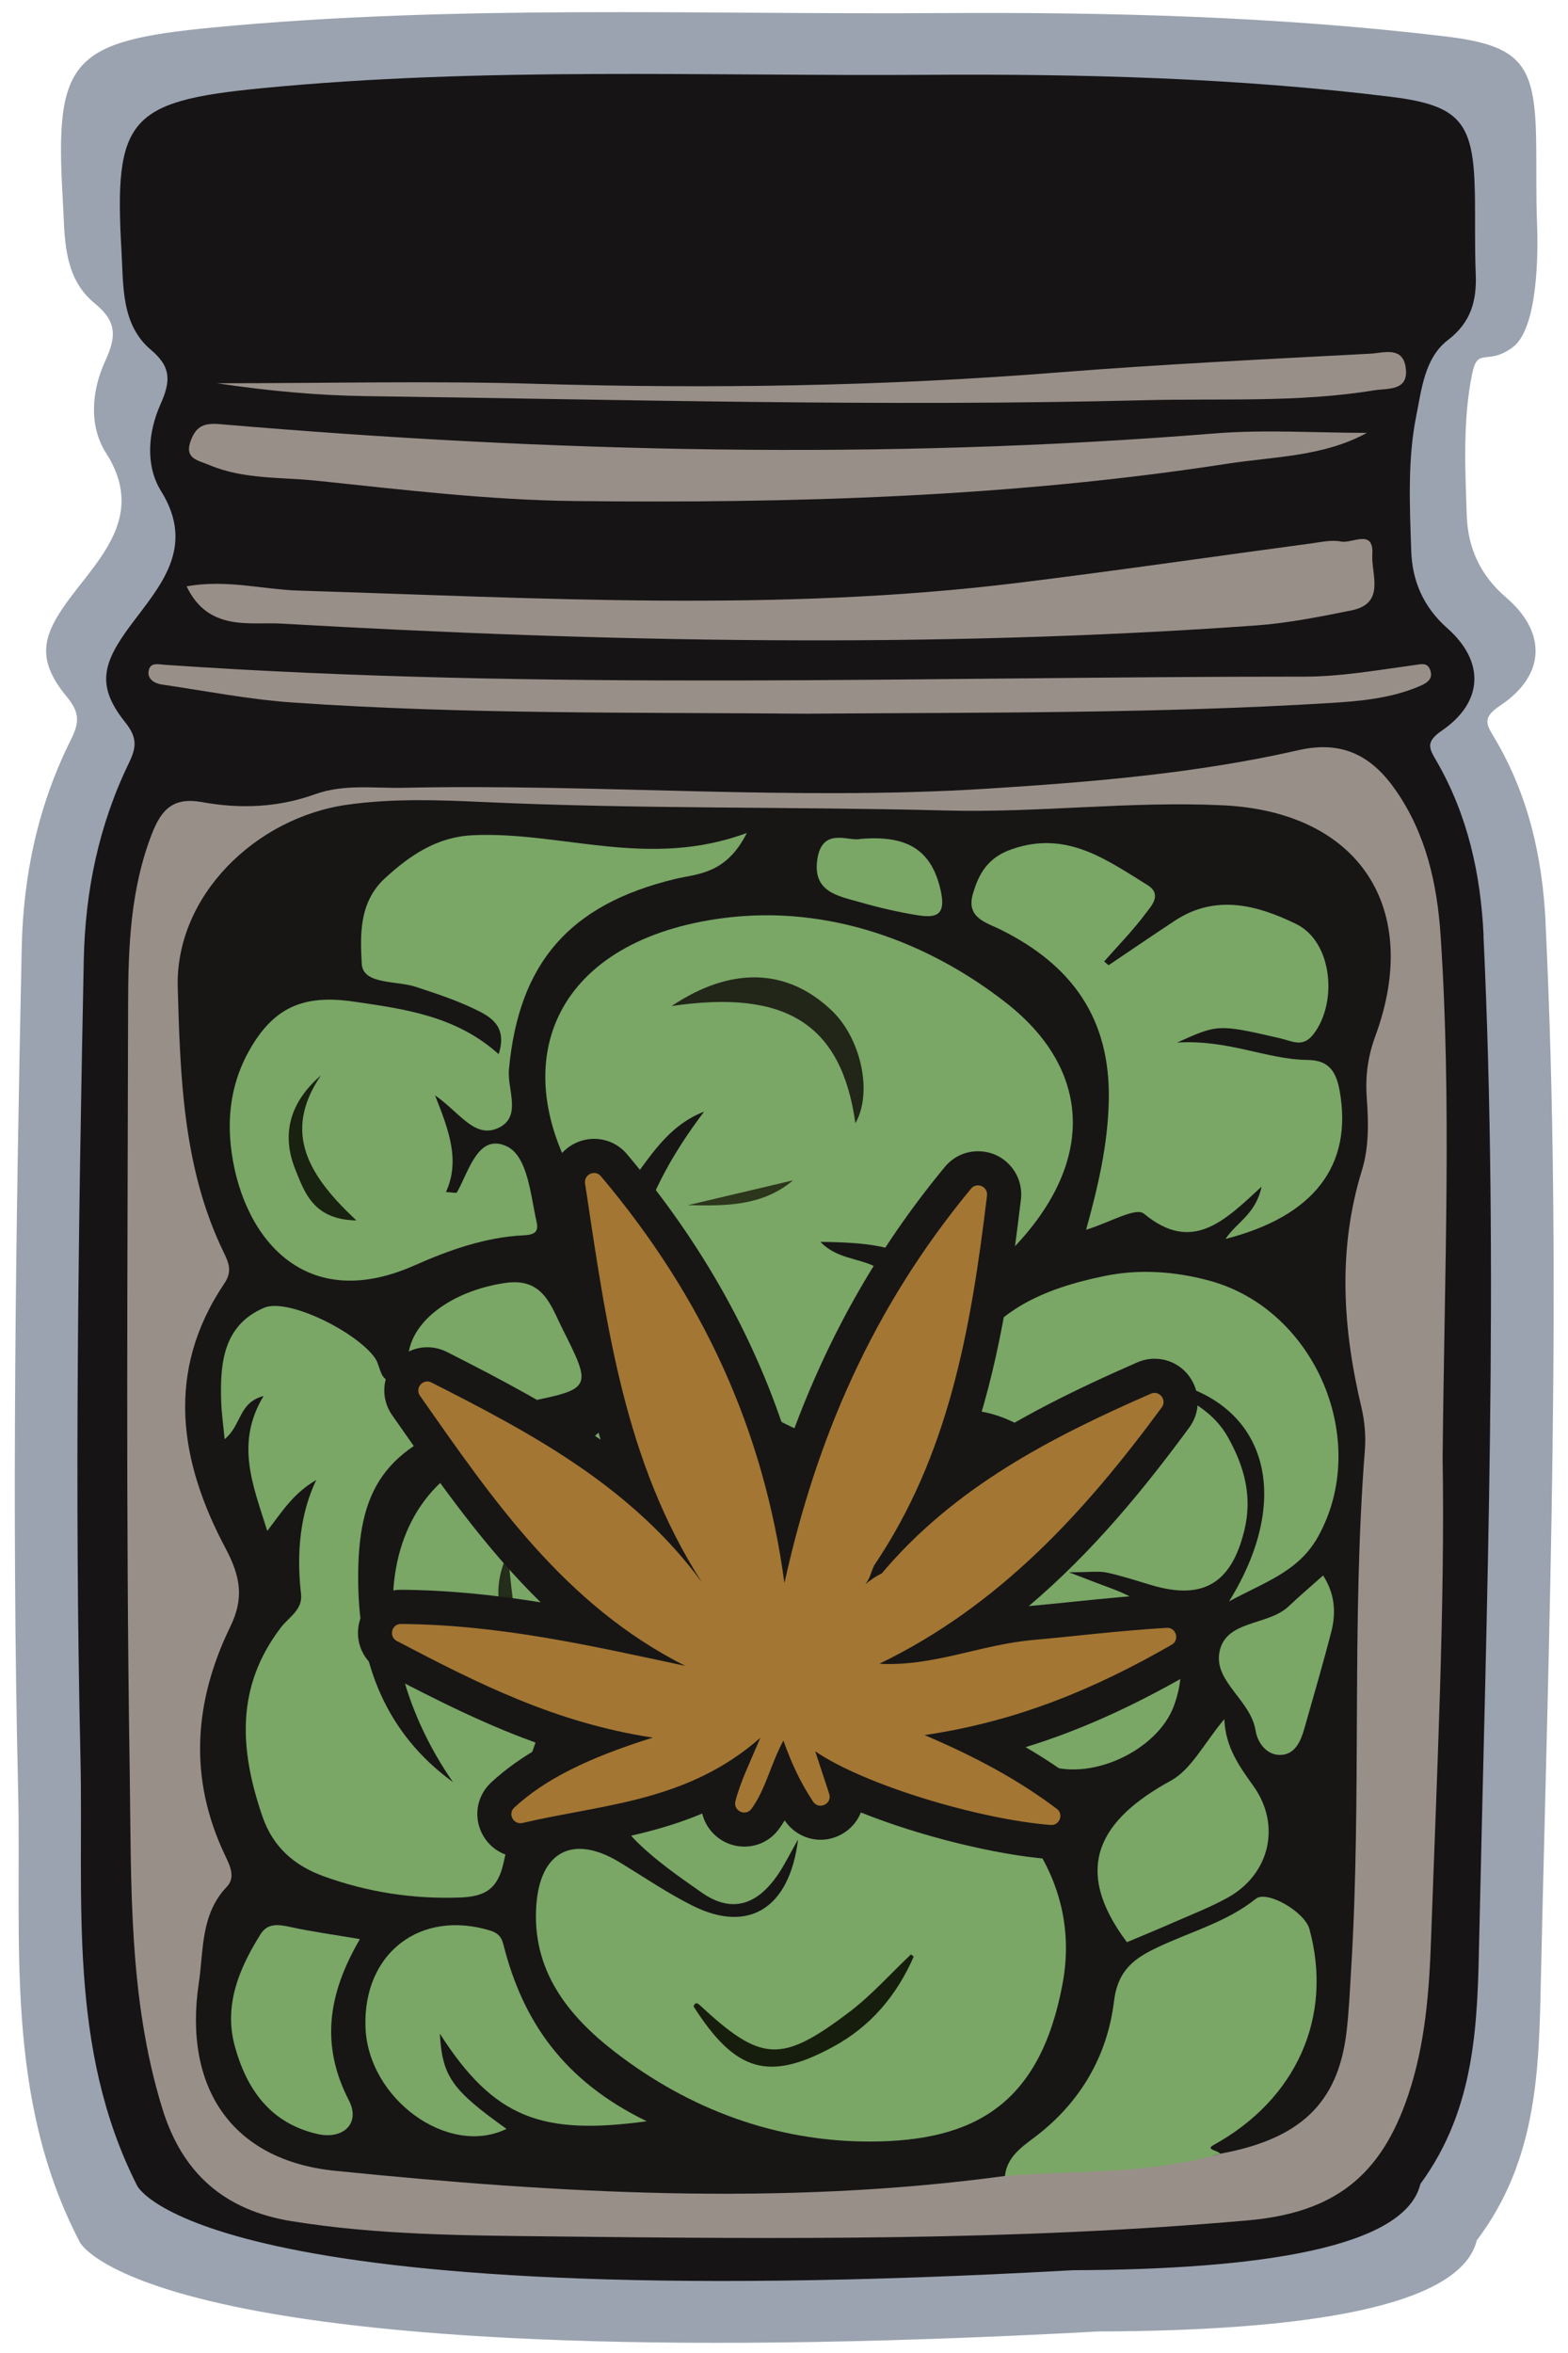 <?xml version="1.0" encoding="UTF-8"?>
<svg id="Layer_1" data-name="Layer 1" xmlns="http://www.w3.org/2000/svg" viewBox="0 0 400 600">
  <defs>
    <style>
      .cls-1 {
        fill: #192211;
      }

      .cls-1, .cls-2, .cls-3, .cls-4, .cls-5, .cls-6, .cls-7, .cls-8, .cls-9, .cls-10, .cls-11, .cls-12, .cls-13, .cls-14 {
        stroke-width: 0px;
      }

      .cls-2 {
        fill: #a37633;
      }

      .cls-3 {
        fill: #192110;
      }

      .cls-4 {
        fill: #161415;
      }

      .cls-5 {
        fill: #222619;
      }

      .cls-6 {
        fill: #232718;
      }

      .cls-7 {
        fill: #7aa666;
      }

      .cls-8 {
        fill: #2c361b;
      }

      .cls-9 {
        fill: #262e1b;
      }

      .cls-10 {
        fill: #242c1a;
      }

      .cls-11 {
        fill: #171d0c;
      }

      .cls-12 {
        fill: #171615;
      }

      .cls-13 {
        fill: #998f89;
      }

      .cls-14 {
        fill: #9ba3b0;
      }
    </style>
  </defs>
  <path class="cls-4" d="m276.31,44.72c-3.25,7.78-10.28,5.18-14.65,3.47-9.65-3.78-12.31-3.08-14,9.27-4.5-14.05-13.71-9.72-22.47-9.03-5.51.43-13.64,7.83-16.44-3.99-.26-8.91,7.16.26,8.96-3.8,3.16,3.95,5.86-2.35,8.93-.39,2.25-3.69-4.93-2.79-3.08-6.39,3.53-1.04,4.86,2.42,7.25,3.63,1.13.58,1.75,2.61,3.39,1.72,1.82-1,.39-2.32-.02-3.62-.82-2.62,1.96-1.71,2.13-1.38,4.43,8.65,13.44.61,18.88,5.25,2.83-4.51,4.96-1.17,7.24.64,4.07,3.23,3.23-1.59,4.58-2.81,4.17,1.14,8.74,1.77,9.3,7.43Z"/>
  <path class="cls-4" d="m265.19,31.82c-6.49-1.2-13.35,1.02-19.65-2.4,39.07-.31,78.16-1.44,116.92,5.77-10.96,4.67-22.37,1.56-33.51,2.32-21.64,2.48-42.95,1.21-63.76-5.68Z"/>
  <path class="cls-4" d="m265.19,31.82c21.25,1.89,42.51,3.79,63.76,5.68-2.49,1.48-2.65,3.92-2.66,6.43-2.09-1.06-4.1-2.52-6.63-1.26-4.52-.09-8.93.54-13.26,1.85-.67-.57-1.35-1.15-2.02-1.72-8.99,5.61-18.83-1.06-28,1.94h-.06c-3.1-2.48-6.2-4.96-9.3-7.44-.61-1.83-1.21-3.65-1.82-5.48Z"/>
  <path class="cls-4" d="m276.38,44.73c1.39-4.94,4.08-5.91,9.04-4.15,4.99,1.76,10.1,3.75,15.42-1.25,3.67-3.45,2.79,1.73,3.54,3.47-1.02,2.21-2.12,4.38-3.05,6.62-3.25,7.81-7.18,7.64-12.05,1.3-2.08-2.71-3.69-6.85-8.6-2.61-2.25,1.95-2.47-2.63-4.31-3.38Z"/>
  <path class="cls-4" d="m306.4,44.51c.36-3.02-.64-9.21,4.75-4.68,3.07,2.58,7.42-2.43,8.5,2.84-3.86,5.29-9.89,6.13-13.26,1.85Z"/>
  <path class="cls-9" d="m231.65,256.21c12.12,7.41,16.64,22.14,10.3,35.57-.45-13.85-.57-26.23-10.3-35.57Z"/>
  <path class="cls-6" d="m232.39,498.36q5.39-20.12-.43-38.02c13.71,13.05,15.26,33.46,3.28,52.51-.37-8.41,5.7-14.86,3.34-22.7-1.88,3.01-3.69,5.89-5.49,8.78,0,0-.7-.56-.7-.56Z"/>
  <path class="cls-12" d="m273.86,374.97c11.31.72,10.26-8.56,12.07-17.71,2.25,18.75-.38,21.99-11.95,17.55,0,0-.12.16-.12.16Z"/>
  <path class="cls-14" d="m394.28,235.17c-.81-16.65-4.4-32.43-13-46.94-2.01-3.38-3.36-5.14,1.4-8.3,11.48-7.61,12.09-18.53,1.52-27.58-6.76-5.8-9.74-12.87-10.02-20.77-.43-12.17-1.05-24.68,1.41-36.45,1.41-6.76,3.82-1.77,10.3-6.57,6.51-4.82,6.51-24.4,6.21-31.63-.3-7.25-.09-14.53-.24-21.79-.37-18.94-3.94-23.57-23.36-25.88-42.67-5.09-85.61-6.19-128.53-5.92-61.79.4-123.67-2.21-185.33,3.64C17.98,10.45,13.9,15.33,16.01,50.77c.56,9.39-.14,19.85,8.23,26.66,5.86,4.77,5.29,8.74,2.56,14.72-3.43,7.51-4.19,16.42.22,23.3,9.83,15.33-.66,25.88-8.5,36.15-7.61,9.96-9.7,16.12-1.5,26.04,3.4,4.11,3.23,6.67,1.06,11-8.35,16.69-12.15,34.45-12.54,53.04-1.5,71.51-2.6,143.03-.92,214.52.91,38.77-3.61,78.49,15.75,115.56,0,0,17.41,35.9,259.83,22.75h-.02c52.06-.18,92.34-6.07,96.56-23.25,15.6-20.63,15.84-44,16.34-66.53,2.01-89.84,5.53-179.69,1.18-269.56Z"/>
  <path class="cls-4" d="m378.47,238.62c-.74-15.77-4.04-30.71-11.95-44.45-1.84-3.2-3.08-4.87,1.29-7.86,10.54-7.2,11.1-17.54,1.4-26.12-6.21-5.49-8.95-12.19-9.2-19.67-.39-11.52-.97-23.37,1.29-34.52,1.3-6.4,2.07-14.71,8.02-19.25,5.98-4.57,7.42-10.08,7.14-16.92-.28-6.87-.09-13.76-.22-20.64-.34-17.93-3.62-22.32-21.46-24.51-39.19-4.82-78.64-5.86-118.06-5.6-56.76.38-113.6-2.09-170.24,3.44-33.68,3.29-37.43,7.91-35.49,41.48.52,8.89-.13,18.8,7.56,25.25,5.38,4.52,4.86,8.27,2.35,13.94-3.15,7.11-3.85,15.55.2,22.06,9.03,14.51-.6,24.51-7.81,34.23-6.99,9.44-8.91,15.26-1.38,24.66,3.12,3.9,2.96,6.32.98,10.41-7.67,15.81-11.16,32.62-11.52,50.23-1.37,67.71-2.39,135.44-.85,203.14.84,36.71-3.32,74.33,14.47,109.43,0,0,15.99,34,238.68,21.54h-.02c47.82-.17,84.83-5.75,88.7-22.01,14.33-19.53,14.55-41.66,15.01-63,1.85-85.07,5.08-170.15,1.08-255.26Z"/>
  <path class="cls-13" d="m368.01,371.41c.63,37.87-1.44,80.53-2.95,123.2-.47,13.25-1.48,26.61-5.77,39.47-6.97,20.92-19.05,30.17-41.02,32.11-59.25,5.23-118.61,4.75-177.98,4.08-22.04-.25-44.05-.35-65.94-3.89-17.28-2.8-27.88-12.36-32.91-28.62-8.79-28.36-7.91-57.84-8.36-86.91-1.01-64.82-.52-129.66-.4-194.49.03-14.78.56-29.56,6.06-43.71,2.42-6.23,5.44-9.46,12.84-8.11,9.62,1.76,19.37,1.39,28.78-2.01,7.38-2.66,15.06-1.49,22.62-1.65,49.6-1.07,99.19,3.36,148.81.23,26.71-1.69,53.36-3.87,79.45-9.82,11.54-2.63,18.96,1.75,24.9,10.35,7.59,10.99,10.46,23.58,11.35,36.76,2.87,42.71.99,85.43.53,133Z"/>
  <path class="cls-4" d="m206.58,44.46c.72,0,1.45-.02,2.17-.03,6.14,3.61,12.36,1.68,18.66.48,7.11-1.36,14.46-2.96,18.99,5.7.92-7.35,5.83-7.47,11.11-6.67,5.61.85,11.2,2.44,16.79-.05.94-.37,1.92-.56,2.93-.65,2.85.16,6.68-.84,8.33,1.11,7.96,9.41,13.15,4.03,18.36-2.78.99-.25,1.97-.23,2.94.08,4.57,4.73,8.73.35,13.05-.62,2.91-.78,4.68.96,6.38,2.87,12.64-1.73,25.18,1.38,37.79.82,1.74-.08,2.62.91,2.32,2.64-1.49,8.53.27,17.34-2.36,25.78-2.33,7.46-8.85,7.74-14.81,8.54-25.71,3.45-51.64,3.44-77.5,4.62-45.43,2.07-90.88,3.07-136.32,1.4-25.89-.95-51.95-1.7-77.17-8.7-3.76-1.04-8.76-1.38-10.64-6.24,7.5-5.13,15.11-7.72,23.12-1.03,10.51-.03,17.95-9.3,28.86-9.23,3.8.02,5.16-7.21,8.89-10.07,6.56-1.97,8.06,4.93,12.24,6.89,5.92,2.78,5.97-8,11.89-6.17,3.52,1.09,7.26,2.66,10.48.71,15.44-9.34,32.5-5.15,48.9-6.23,5.1-.33,9.94-1.13,14.58-3.19Z"/>
  <path class="cls-4" d="m206.58,44.46c-1.95,3.96-4.72,4.67-9.3,5.96-11.6,3.27-23.25.76-34.6,1.64-9.78.76-17.16,10.22-25.77,6.65-10.83-4.49-10.04,4.99-13.85,8.61-4.78-5.13-9.59-10.29-14.4-15.45-.99-1.14-1.28-2.29-.01-3.44-.16-2.47.44-4.82,3.43-3.61,7.65,3.11,15.68.36,23.65,2.03,5.64,1.18,12.33-3.17,19.17-3.36,16.07-.43,32.12-1.98,48.19-2.77,1.1-.05,2.33,2.43,3.5,3.74Z"/>
  <path class="cls-4" d="m121.62,31.05c-25.92,2.82-51.83,5.65-77.75,8.47-.13-.96-.26-1.92-.39-2.88,25.11-9.44,51.75-8.34,78.12-9.1,1.49,1.16,1.49,2.33.02,3.51Z"/>
  <path class="cls-4" d="m121.62,31.05c0-1.17-.01-2.34-.02-3.51,8.85-.82,17.68-.83,26.6,1.84-8.86.56-17.72,1.11-26.58,1.67Z"/>
  <path class="cls-4" d="m102.36,46.14c-.64,3.06,3.43,7.74-1.49,8.99-5.34,1.35-4.76-5.15-7.26-7.77,2.09-6.38,5.33-4.47,8.76-1.21Z"/>
  <path class="cls-12" d="m256.36,554.86c-57.02,7.72-114.04,4.43-170.88-1.32-26.34-2.66-38.76-21.19-34.76-47.91,1.24-8.32.44-17.49,7.11-24.48,2.3-2.41.9-5.29-.42-8.05-9.38-19.66-7.96-39.22,1.37-58.38,3.48-7.14,2.61-12.66-1.22-19.87-11.79-22.13-15.5-45.05-.33-67.58,2-2.97,1.24-5.05-.14-7.88-10.41-21.35-11.1-44.75-11.75-67.59-.66-23.31,19.83-43.34,43.34-46.62,11.55-1.61,23.08-1.2,34.65-.67,39.4,1.83,78.86,1.14,118.29,2.17,23.35.61,46.95-2.47,70.43-1.33,34.8,1.68,50.76,26.39,38.79,58.88-1.89,5.12-2.59,10.24-2.17,15.83.46,6.05.55,12.57-1.21,18.26-6.28,20.33-4.94,40.42-.13,60.67.82,3.47,1.12,7.22.85,10.78-3.44,44.07-.79,88.29-3.5,132.37-.33,5.4-.55,10.82-1.2,16.18-2.18,17.97-11.8,27.12-32.15,30.86-1.39.5-3.13,1.04-4.09-.09-2.1-2.48.23-3.93,1.93-5.01,4.57-2.88,9.61-5.04,13.09-9.47,8.6-10.95,10.33-23.73,9.18-36.94-.69-7.85-7.71-10.74-15.07-6.99-1.93.99-3.78,2.22-5.85,2.81-14.75,4.25-23.57,12.97-26.95,28.81-3.16,14.82-15.19,24.1-27.19,32.52Z"/>
  <g>
    <path class="cls-13" d="m47.6,149.51c10.31-1.82,19.41.81,28.58,1.09,61.12,1.9,122.28,5.54,183.28-1.95,25.07-3.08,50.07-6.74,75.1-10.09,2.5-.34,5.16-.96,7.54-.47,2.82.58,8.41-3.39,7.98,3.29-.32,5.05,3.49,12.49-5.34,14.27-8.1,1.64-16.28,3.26-24.5,3.85-82.86,5.91-165.73,4.25-248.56-.49-7.88-.45-18.54,2.11-24.07-9.49Z"/>
    <path class="cls-13" d="m348.71,110.37c-11.06,6.09-23.6,6.02-35.66,7.88-55.16,8.52-110.72,10.13-166.45,9.51-22.15-.25-43.98-2.91-65.9-5.19-9.14-.95-18.48-.29-27.25-3.97-3.05-1.28-6.61-1.62-4.7-6.47,1.41-3.56,3.4-4.31,7.39-3.97,84.47,7.21,168.99,9.19,253.62,2.37,12.91-1.04,25.97-.15,38.96-.15Z"/>
    <path class="cls-13" d="m206.77,182c-44.12-.4-88.26.2-132.31-2.88-11.13-.78-22.16-2.97-33.22-4.58-1.85-.27-3.63-1.39-3.33-3.38.35-2.37,2.37-1.76,4.24-1.63,96.78,6.65,193.68,2.98,290.53,3.01,9.3,0,18.63-1.65,27.89-2.91,1.97-.27,3.54-.85,4.3,1.29.76,2.16-.79,3.22-2.56,3.98-7.43,3.2-15.33,3.9-23.26,4.38-44.06,2.68-88.17,2.38-132.28,2.7Z"/>
    <path class="cls-13" d="m55.39,97.73c27.95,0,54.64-.64,81.28.14,44.41,1.31,88.71.63,133.01-2.88,26.63-2.11,53.32-3.39,80-4.81,3.18-.17,8.06-1.94,8.89,3.39.97,6.26-4.53,5.38-8.11,5.97-19.37,3.17-38.97,2.01-58.46,2.51-66.19,1.69-132.37-.15-198.55-1.04-12.46-.17-24.74-1.3-38.06-3.27Z"/>
  </g>
  <g>
    <path class="cls-7" d="m203.58,469.07c-2.1,3.68-3.47,6.52-5.23,9.08-5.05,7.33-11.46,9.96-19.35,4.44-5.62-3.93-11.34-7.9-16.24-12.65-12.14-11.76-6.96-25.75,10.27-31.99,34.45-12.48,68.15,5.58,85.77,25.81,10.57,12.14,15.2,26.46,12.25,42.17-5.68,30.3-22.09,40.1-49.04,40.15-23.93.05-46.12-8.15-65.18-22.87-11.99-9.26-21.23-20.85-20.01-37.47,1.01-13.77,9.47-18.01,21.23-10.88,6.18,3.75,12.18,7.86,18.63,11.08,14.2,7.11,24.73.79,26.9-16.87Z"/>
    <g>
      <path class="cls-7" d="m256.36,554.86c.52-4.9,4.42-7.48,7.72-9.99,11.58-8.79,18.41-20.68,20.1-34.54,1-8.18,5.41-11.09,11.35-13.88,8.35-3.93,17.41-6.35,24.83-12.27,2.86-2.28,12.49,3.36,13.67,7.7,6.15,22.46-3.38,43.51-24.52,55.13-2.1,1.15,1.27,1.33,1.8,2.2-17.97,5.27-36.6,4.17-54.96,5.65Z"/>
      <path class="cls-7" d="m115.5,454.35c-23.69-34.12-22.73-81.95,23.44-87.71-1.11,9.01-3.13,17.84.08,26.76,3.29,9.14,8.22,16.25,17.74,19.55-10.73-11.01-17.83-22.75-10.61-38.58,2.51-5.5,6.13-10,11.82-12.04,16.48-5.91,31.75-1.67,44.69,8.54,11.5,9.07,17.84,21.61,14.73,37.16-2.69,13.48-6.79,17.13-20.24,16.75-14.29-.41-27.84,3.26-41.55,6.32-3.18.71-5.83,3.45-10.03.54-4.3-2.98-4.89,2.74-5.93,5.1-5.45,12.24-8.26,25.34-11.2,38.33-1.47,6.49-4.5,8.54-11.08,8.78-12.07.44-23.65-1.37-34.84-5.43-7.28-2.65-12.84-7.26-15.6-15.31-5.79-16.94-6.88-32.96,4.79-48.18,1.89-2.47,5.54-4.47,5.09-8.41q-1.94-16.92,3.87-29.13c-5.93,3.46-8.73,8.11-12.49,12.98-3.6-11.51-8.26-22.3-.95-34.39-6.4,1.64-5.59,7.49-9.93,11-.35-3.72-.79-6.69-.88-9.66-.31-9.75.55-19.38,10.93-23.84,6.1-2.62,23.81,6.22,28.38,12.91,1.44,2.11,1.21,6.75,5.2,5.43,2.78-.92,2.83-4.65,3.43-7.52,1.83-8.72,12.41-15.42,24.62-17.17,9.6-1.37,11.55,5.85,14.46,11.63,7.74,15.35,7.52,15.37-9.51,18.82-4.21.85-8.32,2.26-12.4,3.66-23.19,7.97-30.49,17.99-30.15,42.47.28,20.56,7.07,38.26,24.11,50.67Z"/>
      <path class="cls-7" d="m179.62,283.46c-9.42,3.63-14.07,11.97-19.63,19.28-5.08,6.68-8.26,6.59-12.66-.93-18.7-31.98-5.21-62.32,37.47-67.74,26.42-3.36,51.89,5.99,71.92,21.69,23.47,18.39,22.93,44.32-3.8,67.8-2.67,2.34-5.59,4.4-8.4,6.6-10.82-10.99-16.76-13.32-35.23-13.49,4.06,4.26,9.55,4.1,13.92,6.29,14.07,7.09,19.59,21.95,12.75,35.6-3.74,7.47-21.47,10.73-30.11,7.07-10.23-4.33-19.26-10.97-31.08-12.07-8.68-.81-12.53-10.05-11.1-19.48.69-4.54-3.2-8.41-1.99-14,2.99-13.82,9.5-25.45,17.94-36.62Z"/>
      <path class="cls-7" d="m273.86,374.97c-6.55-7.4-14.34-13.55-24.06-15.12-7.61-1.23-6.98-4.62-4.84-9.52,7-16.07,21.53-21.83,36.93-24.98,8.66-1.77,17.81-1.21,26.83,1.27,26.93,7.43,41.08,40.93,27.49,65.27-5.03,9-13.88,11.62-22.68,16.47,17.72-28.57,8.54-53.99-21.77-57.07,9.24,4.42,17.15,7.4,21.55,15.3,4.21,7.55,6.23,15.16,4.09,23.79-3.32,13.4-10.53,17.73-23.69,13.81-3.78-1.12-7.53-2.37-11.38-3.19-2.05-.44-4.27-.08-9.65-.08,5.58,2.13,8.27,3.19,10.99,4.18,15,5.51,20.79,16.5,15.76,29.98-4.23,11.35-21.47,19.46-33.06,14.76-16.3-6.61-31.29-16.24-48.35-21.14-1.6-.46-3.1-1.49-2.33-2.84,3.38-5.94,6.39-12.35,10.97-17.25,3.4-3.64,6.95,1.75,10.48,2.96,1.68.58,3.27,1.41,5.29,2.29,2.38-5.14-1.4-7.53-3.77-10.32-7.42-8.71-5.85-16.87.8-25.31,6.31-8.01,13.16-12.1,23.29-6.74,3.42,1.81,6.97,4.03,11.24,3.31q7.75.68,11.65-6.75-3.57,7.34-11.76,6.91Z"/>
      <path class="cls-7" d="m127.21,268.8c2.3-7.15-2.07-9.57-6.17-11.52-4.82-2.3-9.95-4-15.05-5.66-4.93-1.61-13.42-.5-13.71-5.88-.37-7.1-.79-15.6,5.87-21.74,6.48-5.97,13.34-10.59,22.43-11.02,22.62-1.07,44.77,8.75,69.94-.58-5.33,10.62-12.64,10.37-18.32,11.74-26.86,6.48-39.87,21.32-42.37,48.6-.46,4.98,3.28,11.87-2.46,14.76-6.19,3.13-10.01-3.78-16.39-8.19,3.63,9.15,6.4,16.66,2.79,24.65,1.6.08,2.66.35,2.79.1,3.08-5.45,5.36-14.99,12.54-11.84,5.51,2.42,6.2,12.29,7.77,19.28.52,2.3-.04,3.35-3.32,3.5-9.74.47-19.06,3.79-27.81,7.67-29.23,12.95-44.62-8.79-46.88-30.7-.87-8.43.47-16.55,4.7-24.07,6.12-10.87,13.62-14.39,26.58-12.51,13.07,1.9,26.18,3.64,37.05,13.4Z"/>
      <path class="cls-7" d="m282.83,246.11c5.65-3.8,11.26-7.65,16.94-11.38,10.49-6.88,21.25-3.83,30.95.92,9.09,4.46,10.6,19.77,4.44,27.94-2.77,3.68-5.38,1.91-8.56,1.18-15.93-3.68-15.95-3.59-26.32,1.08,13.14-.82,22.77,4.31,33.31,4.43,5.4.06,7.29,2.92,8.18,8,3.3,18.79-6.42,31.84-29.14,37.64,2.79-4.22,7.72-6.29,9.2-13.34-9.63,8.94-17.77,17.03-30.03,6.89-2.07-1.72-8.95,2.37-14.73,4.11,3.2-11.56,5.53-21.88,5.78-32.82.49-21.12-9.48-34.72-27.59-43.71-3.69-1.83-8.84-2.99-7.08-9.09,1.54-5.32,3.87-9.34,10.05-11.46,13.88-4.76,23.92,2.66,34.43,9.14,3.93,2.42,1.07,5.33-.41,7.3-3.22,4.31-7.02,8.18-10.58,12.23.38.32.76.63,1.14.95Z"/>
      <path class="cls-7" d="m164.99,540.91c-26.72,3.63-38.9-.68-52.78-22.33.63,10.9,3.01,14.3,17,24.27-14.84,7.26-35.41-7.62-35.98-26.05-.58-18.77,13.97-29.93,31.78-24.53,2.07.63,2.93,1.67,3.4,3.54,4.88,19.41,15.26,34.78,36.59,45.1Z"/>
      <path class="cls-7" d="m287.47,495.24c-14.19-18.91-6.94-31.25,11.2-41.17,5.27-2.88,8.47-9.54,13.65-15.69.33,7.31,3.92,12.11,7.46,17.09,7.1,9.99,4.11,22.49-6.58,28.41-4.39,2.43-9.11,4.26-13.72,6.28-4.26,1.87-8.57,3.64-12.01,5.09Z"/>
      <path class="cls-7" d="m91.82,494.45c-8.26,14.11-10.04,27.15-2.82,41.13,3.05,5.9-1.49,10.06-8,8.58-12.08-2.74-18.1-11.46-21.1-22.39-2.86-10.43,1.1-19.85,6.59-28.59,1.85-2.95,4.74-2.43,7.77-1.77,5.24,1.15,10.57,1.86,17.56,3.05Z"/>
      <path class="cls-7" d="m337.52,401.73c3.04,4.7,3.34,9.52,2.09,14.38-2.12,8.24-4.54,16.41-6.85,24.6-.9,3.2-2.32,6.56-5.91,6.78-3.69.22-6.07-3.14-6.54-6.17-1.22-7.73-10.46-12.4-9.27-19.79,1.37-8.54,12.37-6.86,17.7-11.93,2.78-2.64,5.71-5.12,8.79-7.87Z"/>
      <path class="cls-7" d="m219.44,213.92c11.89-1,18.23,2.66,20.56,13.27,1.44,6.55-1.58,6.88-6.04,6.17-4.94-.79-9.85-1.95-14.67-3.33-5.45-1.57-11.92-2.53-10.82-10.7,1.17-8.66,8.14-4.68,10.96-5.4Z"/>
    </g>
  </g>
  <path class="cls-1" d="m179.61,385.49c6.3-9.16,11.88-7.19,16.79-3.15,8.86,7.27,8.07,21.19-2.44,33.74,1.66-8.48,6.92-15.28,3.69-22.63-2.93-6.69-5.93-14.5-18.05-7.96Z"/>
  <path class="cls-10" d="m133.81,419.43c-7.55-6.55-8.25-14.49-4.36-23.21,1.14,7.73,1.1,15.69,4.36,23.21Z"/>
  <path class="cls-5" d="m171.32,256.54c15.14-10.13,29.44-9.74,40.84,1.12,7.57,7.21,10.49,21.06,6.05,28.75-3.52-25.21-17.64-34.21-46.9-29.87Z"/>
  <path class="cls-8" d="m202.3,300.98c-7.76,6.58-17.26,6.56-26.8,6.33,8.93-2.11,17.86-4.22,26.8-6.33Z"/>
  <path class="cls-11" d="m233.09,498.92c-4.32,9.88-10.94,17.76-20.47,22.95-16.51,8.99-25.01,6.5-35.7-10.26.4-1.01.84-1,1.6-.3,15.7,14.53,20.72,14.93,38.11,1.77,5.7-4.32,10.53-9.78,15.76-14.72l.7.56Z"/>
  <path class="cls-3" d="m81.88,274.21c-10.03,14.7-2.99,25.74,9.03,36.99-10.97-.18-13.23-7.17-15.58-13.01-3.6-8.96-1.41-17.13,6.55-23.98Z"/>
  <path class="cls-12" d="m267.32,474.02c-13.1-1.06-32.34-5.69-47.71-11.85-.33.83-.77,1.62-1.31,2.37-2.08,2.87-5.45,4.59-9,4.59s-7.04-1.83-9.09-4.89c-.01-.01-.02-.03-.03-.05-.45.73-.93,1.47-1.46,2.19-2.09,2.85-5.3,4.49-8.81,4.49s-6.68-1.6-8.77-4.29c-.97-1.24-1.64-2.65-2-4.14-10.46,4.4-21.07,6.38-30.9,8.22-4.48.84-8.72,1.63-12.92,2.62-.85.2-1.71.3-2.56.3-4.55,0-8.57-2.76-10.24-7.02-1.65-4.24-.55-8.97,2.8-12.07,3.76-3.47,8.12-6.57,13.32-9.44-13.92-4.8-27.01-11.37-41.43-18.93-4.5-2.36-6.79-7.45-5.57-12.39,1.21-4.92,5.59-8.35,10.65-8.35,12.35.1,24.17,1.37,35.63,3.2-14.22-13.91-25.56-30.12-36.68-46l-1.21-1.73c-2.36-3.37-2.65-7.72-.76-11.36,1.91-3.67,5.65-5.95,9.75-5.95,1.71,0,3.44.42,4.99,1.2,14.02,7.1,27.21,14.1,39.2,22.37-5.81-19.21-8.82-39.25-11.92-59.94l-.62-4.13c-.48-3.17.44-6.38,2.51-8.79,2.11-2.45,5.17-3.85,8.4-3.85s6.29,1.43,8.38,3.92c19.33,22.94,32.97,47.33,41.24,73.89,9.42-26.52,22.59-49.83,39.84-70.66,2.1-2.54,5.18-3.99,8.44-3.99s6.19,1.36,8.28,3.72c2.07,2.33,3.05,5.47,2.68,8.59-2.54,21.14-5.75,43.02-13.22,64.08,12.64-8.49,26.88-15.55,42.9-22.55,1.41-.62,2.9-.93,4.42-.93,4.16,0,7.91,2.32,9.81,6.07,1.88,3.71,1.51,8.1-.96,11.46-11.16,15.16-24.27,31.41-40.94,45.54.05,0,.11-.01.16-.01,3.76-.34,7.51-.72,11.31-1.11,7.34-.75,14.93-1.52,23.18-2.02l.26-.02h.42c4.97,0,9.33,3.36,10.62,8.18,1.3,4.88-.77,9.85-5.15,12.36-14.6,8.38-28.06,14.43-41.62,18.59,4.75,2.78,9.12,5.68,13.22,8.77,3.77,2.84,5.3,7.76,3.8,12.24-1.5,4.5-5.69,7.53-10.41,7.53h-.35l-.55-.04Z"/>
  <path class="cls-2" d="m224.92,401.23c18.53-21.98,43.07-34.66,68.67-45.85,2.15-.94,4.17,1.59,2.78,3.48-19.48,26.48-41.25,50.48-72.02,65.38,13.54.78,25.9-4.87,39.02-6.04,10.98-.98,21.92-2.37,34.24-3.11,2.42-.15,3.4,3.09,1.3,4.3-19.87,11.4-39.5,19.56-63.04,23.05,13.11,5.59,23.94,11.44,33.72,18.8,1.83,1.38.7,4.3-1.58,4.12-18.39-1.48-47.59-10.24-60.04-18.79,1.21,3.69,2.35,7.14,3.56,10.84.83,2.54-2.61,4.22-4.1,2-3.29-4.92-5.56-9.91-7.58-15.58-3.24,5.97-4.51,12.43-8.16,17.42-1.47,2.02-4.7.49-4.09-1.93,1.26-4.97,3.73-9.92,6.36-16.19-18.69,16.43-40.24,16.91-60.64,21.71-2.32.55-3.87-2.31-2.12-3.93,7.66-7.07,18.55-12.59,35.33-17.83-24.75-3.77-44.44-13.71-65.3-24.64-2.12-1.11-1.34-4.36,1.06-4.34,25.61.21,48.85,5.66,72.51,10.68-30.73-15.49-49.06-42.31-67.67-68.89-1.37-1.96.79-4.45,2.92-3.37,25.7,13.03,51,26.54,68.98,50.92-19.69-30.67-24.28-65.19-29.78-101.68-.35-2.29,2.55-3.6,4.04-1.83,26.14,31.03,41.53,64.76,46.82,103.73,8.11-36.66,22.34-70.05,47.61-100.56,1.46-1.77,4.34-.53,4.07,1.75-4.14,34.48-9.84,66.27-28.79,94.31-.78,1.6-1.07,3.44-2.28,4.84,1.29-1.08,2.66-2.05,4.2-2.77Z"/>
</svg>